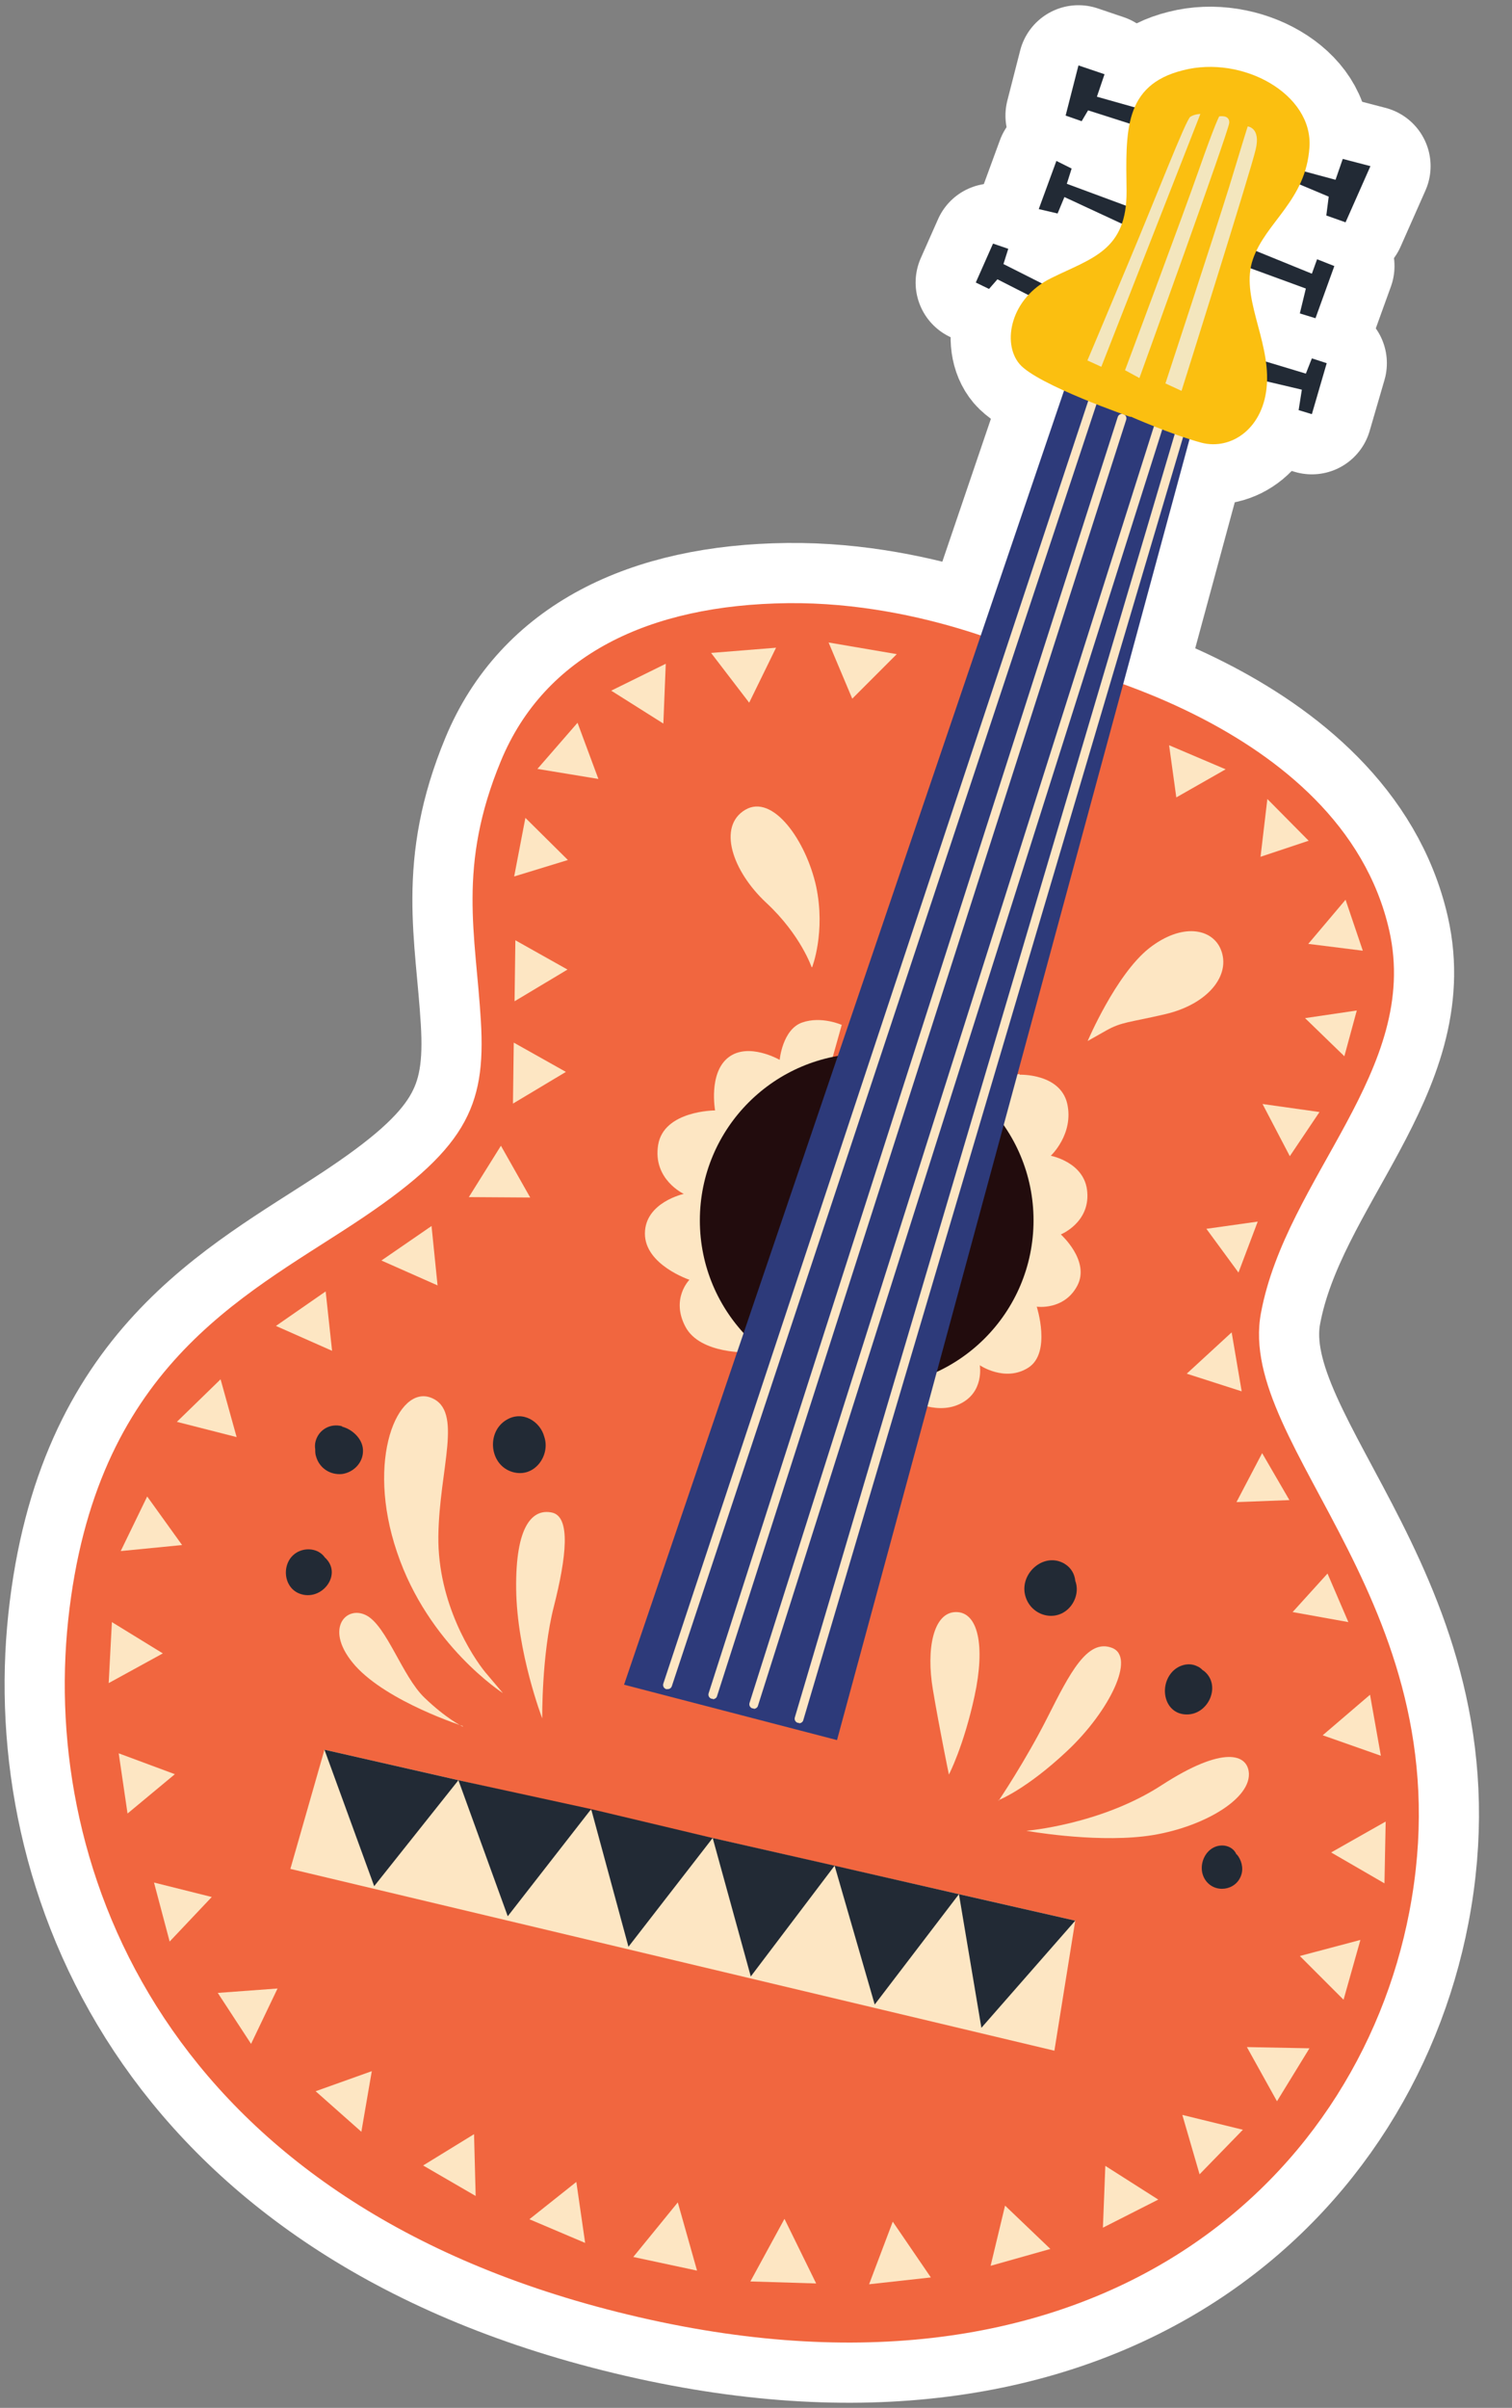 <?xml version="1.0" encoding="UTF-8"?>
<svg id="_レイヤー_1" data-name="レイヤー_1" xmlns="http://www.w3.org/2000/svg" version="1.1" viewBox="0 0 377 600">
  <rect x="0" y="0" width="377" height="600" fill="#808080" stroke="none"/>
  <!-- Generator: Adobe Illustrator 29.3.0, SVG Export Plug-In . SVG Version: 2.1.0 Build 146)  -->
  <defs>
    <style>
      .st0 {
        fill: #2d3a7a;
      }

      .st1 {
        fill: #fbbf10;
      }

      .st2 {
        fill: #f1663f;
      }

      .st3 {
        stroke-width: 30px;
      }

      .st3, .st4 {
        stroke: #fff;
        stroke-linecap: round;
        stroke-linejoin: round;
      }

      .st4 {
        stroke-width: 30px;
      }

      .st5 {
        fill: #222a35;
      }

      .st6 {
        fill: #f3e6be;
      }

      .st7 {
        fill: #ffd98b;
      }

      .st8 {
        fill: #220c0d;
      }

      .st9 {
        display: none;
      }

      .st10 {
        fill: #fde6c3;
      }
    </style>
  </defs>
  <g id="_レイヤー_2" class="st9">
    <rect class="st7" x="-144.3" y="-39.9" width="645.8" height="667.1"/>
  </g>
  <g id="_レイヤー_3">
    <g>
      <g>
        <path class="st3" d="M259.9,164.5s-28.8-14.6-63.5-14.2c-34.7.4-60.6,13-71.5,39.3s-6.3,43.1-5,64.8-3.8,32.2-31.8,50.6-64.4,36-71.1,98.7c-6.7,62.7,24.9,144.3,136.9,172.4,117.3,29.5,184.4-31.4,197.5-99.7,14.6-76-43.3-115.4-37-149.2,6.3-33.9,39.8-60.6,32-95.3-11.9-52.7-86.5-67.3-86.5-67.3h0Z"/>
        <path class="st3" d="M254.2,267.8s10.1-.4,11.9,7.2c1.7,7.6-4.1,13-4.1,13,0,0,8.6,1.6,9.1,9.1.6,7.6-6.6,10.5-6.6,10.5,0,0,7.4,6.6,4.1,12.8-3.3,6.2-10.1,5.2-10.1,5.2,0,0,3.7,11.5-2.1,15.2-5.8,3.7-12.1-.6-12.1-.6,0,0,1.2,6.8-5.1,9.7-6.2,2.9-13.4-1.6-13.4-1.6l24.7-79.9,3.7-.8v.2Z"/>
        <path class="st3" d="M209.9,255.4s-5.1-2.3-9.9-.6c-4.9,1.7-5.6,9.3-5.6,9.3,0,0-7.8-4.5-12.8-.6s-3.3,13.2-3.3,13.2c0,0-12.8,0-14.2,8.6-1.4,8.6,6.4,12.2,6.4,12.2,0,0-9.7,2.1-9.7,9.9s11.1,11.5,11.1,11.5c0,0-4.7,4.7-1,11.7s16.1,6.4,16.1,6.4l22.9-81.7h0Z"/>
        <circle class="st4" cx="216.1" cy="304.1" r="41.6"/>
        <path class="st3" d="M202.4,241.1s-2.7-8.1-11.3-16.1c-8.6-8-12.2-19.1-5.3-23.2,6.9-4.1,15.2,7.7,17.7,19.1,2.4,11.4-1,20.1-1,20.1h-.1Z"/>
        <path class="st3" d="M271.2,259.4s7-16.5,15.3-23.1c8.3-6.5,15.8-4.9,17.9.3,2.6,6.4-3.2,13.6-13.8,16.1-9,2.1-10.9,1.9-14.8,4.1-3.9,2.2-4.6,2.6-4.6,2.6Z"/>
        <path class="st3" d="M236.6,442.2s-2.3-11.1-4-21.2.1-19.2,5.7-19.3c5.6-.1,7.4,8.4,4.7,20.9-2.7,12.5-6.4,19.6-6.4,19.6h0Z"/>
        <path class="st3" d="M249,448.7s6.7-9.9,12.2-20.8,9.9-19.6,16-17.3c6.1,2.2-.6,15.8-11,25.6-10.4,9.8-17.3,12.4-17.3,12.4h0Z"/>
        <polygon class="st3" points="80.9 436 268.1 478.6 262.9 511 72.4 465.7 80.9 436"/>
        <path class="st3" d="M255.9,456.2s18.6-1.5,33.8-11.4c15.3-9.9,21.5-7.8,21.7-2.8.2,6.9-13.1,14.1-26.3,15.6-13.2,1.5-29.2-1.4-29.2-1.4h0Z"/>
        <path class="st3" d="M135.2,428.2s-6.3-16.4-6.5-32.2c-.2-15.9,4.1-20.1,8.9-19.1,4.8,1,3.6,11.2.5,23.4-3.1,12.1-2.9,28-2.9,28h0Z"/>
        <path class="st3" d="M125.4,421.9s-18.6-11.9-26.4-35.1c-7.9-23.2.2-41.8,8.5-38.5,8.1,3.2,2,17.7,1.8,34.5-.2,16.7,8.5,30,11.7,33.9,3.2,3.8,4.4,5.2,4.4,5.2Z"/>
        <path class="st3" d="M115.4,430.1s-18.7-6-26.8-15c-8-9-2.4-15.2,2.7-12.6,5.1,2.6,9,15.2,14.5,20.5s9.5,7.2,9.5,7.2h.1Z"/>
        <path class="st3" d="M135.7,358c-1-3.8-5.4-6.6-9.4-4.2-5.1,3-4.3,11.3,1.5,13,5.5,1.6,9.5-4.2,7.9-8.8Z"/>
        <path class="st3" d="M85.3,355.4c-2.9-.8-5.8.8-6.6,3.7-.2.7-.2,1.4-.1,2.1,0,.6,0,1.1.2,1.7.8,2.9,3.5,4.7,6.5,4.4,2.8-.4,5.1-2.7,5.2-5.5.2-3-2.5-5.6-5.2-6.3h0Z"/>
        <path class="st3" d="M81,388.1c-1.4-2-4.1-2.5-6.3-1.6-4.8,2-4.5,9.5.6,10.8,5.3,1.4,10.1-5.2,5.7-9.2h0Z"/>
        <path class="st3" d="M268.1,393.8c-.2-1.6-1-3.1-2.6-4.1-4.9-3-10.9,1.9-10,7.3,1,5.6,7.9,7.7,11.5,3.2,1.4-1.8,1.9-4.2,1.1-6.3h0Z"/>
        <path class="st3" d="M300,416.2s-.2,0-.2-.1c-.4-.4-.8-.7-1.3-.9-2.2-1.1-4.9-.2-6.4,1.6-3.3,3.9-1.5,10.8,4.3,10.4,5.2-.4,8.1-7.5,3.7-10.9h-.1Z"/>
        <path class="st3" d="M308.3,462.1c-.5-1.2-1.6-2-3-2.2-4.5-.5-7.1,5-4.8,8.5,2.3,3.5,7.7,2.8,9-1.2.6-1.8,0-3.8-1.1-5.1h-.1Z"/>
        <polygon class="st3" points="80.9 436 93.3 470 114.3 443.6 80.9 436"/>
        <polygon class="st3" points="114.3 443.6 126.6 477.5 147.4 450.8 114.3 443.6"/>
        <polygon class="st3" points="147.4 450.8 156.7 485.1 177.7 458 147.4 450.8"/>
        <polygon class="st3" points="177.7 458 187.2 492.5 208.1 464.9 177.7 458"/>
        <polygon class="st3" points="208.1 464.9 218.1 499.5 239.1 472 208.1 464.9"/>
        <polygon class="st3" points="239.1 472 244.7 505.3 268.1 478.6 239.1 472"/>
        <polygon class="st3" points="283.2 31.3 271.3 27.5 269.7 30.2 265.7 28.8 268.9 16.3 275.4 18.5 273.5 24.1 285.2 27.4 283.2 31.3"/>
        <polygon class="st3" points="322.6 42 333 44.8 334.8 39.6 341.7 41.4 335.5 55.4 330.7 53.7 331.3 49 321.3 44.8 322.6 42"/>
        <polygon class="st3" points="282.2 51.8 266 45.8 267.2 42 263.4 40.1 259 52.1 263.7 53.2 265.4 49.1 282.2 56.9 282.2 51.8"/>
        <polygon class="st3" points="309.9 61.2 327.1 68.2 328.4 64.6 332.7 66.3 328 79.3 324.1 78.1 325.6 71.9 309.2 65.9 309.9 61.2"/>
        <polygon class="st3" points="262.9 72.2 250.2 65.8 251.4 62 247.6 60.7 243.3 70.4 246.6 72 248.7 69.6 260.3 75.5 262.9 72.2"/>
        <polygon class="st3" points="312 89 325.6 93.1 327.1 89.3 330.8 90.5 327.1 103.2 323.8 102.2 324.6 97.1 312.7 94.3 312 89"/>
        <polygon class="st3" points="177.3 162.7 193.5 161.4 186.8 175.1 177.3 162.7"/>
        <polygon class="st3" points="206.6 160.1 212.5 174.1 223.6 163 206.6 160.1"/>
        <polygon class="st3" points="166 165.4 152.4 172.1 165.4 180.3 166 165.4"/>
        <polygon class="st3" points="144 180.1 134 191.6 149.2 194.1 144 180.1"/>
        <polygon class="st3" points="131 203.8 128.2 218.4 141.6 214.3 131 203.8"/>
        <polygon class="st3" points="128.5 234.3 128.3 249.5 141.5 241.6 128.5 234.3"/>
        <polygon class="st3" points="128.1 259.8 127.9 275 141.1 267.1 128.1 259.8"/>
        <polygon class="st3" points="124.9 285.5 116.9 298.3 132.2 298.4 124.9 285.5"/>
        <polygon class="st3" points="107.6 305.5 95.1 314.1 109.1 320.3 107.6 305.5"/>
        <polygon class="st3" points="81.2 321.8 68.8 330.4 82.8 336.6 81.2 321.8"/>
        <polygon class="st3" points="55 343.7 44.1 354.3 59 358.1 55 343.7"/>
        <polygon class="st3" points="36.7 372.9 30.1 386.5 45.4 385 36.7 372.9"/>
        <polygon class="st3" points="27.9 404.2 27.1 419.4 40.6 412 27.9 404.2"/>
        <polygon class="st3" points="29.6 436.9 31.8 451.9 43.6 442.1 29.6 436.9"/>
        <polygon class="st3" points="38.4 469.1 42.3 483.8 52.8 472.7 38.4 469.1"/>
        <polygon class="st3" points="54.3 496.6 62.6 509.3 69.2 495.5 54.3 496.6"/>
        <polygon class="st3" points="78.7 521.1 90.1 531.2 92.7 516.1 78.7 521.1"/>
        <polygon class="st3" points="105.5 539.6 118.6 547.2 118.2 531.8 105.5 539.6"/>
        <polygon class="st3" points="132 553 145.9 558.9 143.7 543.7 132 553"/>
        <polygon class="st3" points="291.5 185.7 305.6 191.7 293.3 198.7 291.5 185.7"/>
        <polygon class="st3" points="316 199.1 326.3 209.5 314.3 213.5 316 199.1"/>
        <polygon class="st3" points="335.5 224.2 339.8 236.9 326.2 235.2 335.5 224.2"/>
        <polygon class="st3" points="338.3 251.8 335.2 263.2 325.4 253.7 338.3 251.8"/>
        <polygon class="st3" points="329 277.1 321.6 288.1 314.8 275.1 329 277.1"/>
        <polygon class="st3" points="313.6 304.4 308.8 317.1 300.8 306.2 313.6 304.4"/>
        <polygon class="st3" points="307.1 332 309.6 346.7 295.9 342.3 307.1 332"/>
        <polygon class="st3" points="314.7 362.1 321.5 373.8 308.3 374.3 314.7 362.1"/>
        <polygon class="st3" points="331 392.1 336.2 404.2 322.3 401.7 331 392.1"/>
        <polygon class="st3" points="341.6 422.3 344.3 437.5 329.8 432.4 341.6 422.3"/>
        <polygon class="st3" points="345.5 453.9 345.2 469.3 331.9 461.6 345.5 453.9"/>
        <polygon class="st3" points="339.2 483.4 335 498.3 324.1 487.4 339.2 483.4"/>
        <polygon class="st3" points="326.5 510.4 318.4 523.6 310.9 510.1 326.5 510.4"/>
        <polygon class="st3" points="309.9 530.7 299.1 541.8 294.8 527 309.9 530.7"/>
        <polygon class="st3" points="288.8 548.1 275 555.1 275.6 539.7 288.8 548.1"/>
        <polygon class="st3" points="261.9 560.4 247 564.6 250.6 549.6 261.9 560.4"/>
        <polygon class="st3" points="232.1 567.5 216.7 569.2 222.6 553.6 232.1 567.5"/>
        <polygon class="st3" points="203.5 569 187.1 568.5 195.6 552.9 203.5 569"/>
        <polygon class="st3" points="173.8 565.8 157.9 562.4 169 548.8 173.8 565.8"/>
        <polygon class="st3" points="267.4 91.4 266.2 94.7 155.6 419.8 208.7 433.6 298.1 103.9 267.4 91.4"/>
        <path class="st3" d="M166.4,420.9h-.3c-.6-.2-.9-.8-.7-1.4l106.2-320.4c.2-.6.8-.9,1.4-.7.6.2.9.8.7,1.4l-106.2,320.4c-.2.5-.6.7-1,.7h-.1Z"/>
        <path class="st3" d="M177.7,423.3h-.3c-.6-.2-.9-.8-.7-1.4l102-318c.2-.6.8-.9,1.4-.7.6.2.9.8.7,1.4l-102,318c-.1.5-.6.8-1,.8h-.1Z"/>
        <path class="st3" d="M187.9,425.7h-.3c-.6-.2-.9-.8-.7-1.4l100.8-318c.2-.6.8-.9,1.4-.7.6.2.9.8.7,1.4l-100.8,318c-.1.5-.6.8-1,.8h-.1Z"/>
        <path class="st3" d="M199.2,429.3h-.3c-.6-.2-.9-.8-.7-1.4l94.9-320.4c.2-.6.8-.9,1.4-.7.6.2.9.8.7,1.4l-94.9,320.4c-.1.5-.6.8-1,.8h-.1Z"/>
        <path class="st3" d="M281.9,103.9s-23.3-8-27.7-13.2c-4.4-5.2-2.3-16.4,7.9-21.4,10.1-5,18.9-6.8,18.8-21.7-.2-14.8-.8-26.4,14.1-30.1,14.8-3.8,32.4,5.9,31.5,19.2-.9,13.3-10.9,18.6-14.1,27.9-3.2,9.2,4.1,19.7,3.5,30.9-.6,11.2-8.9,16.8-16.4,14.8-7.4-2-17.6-6.5-17.6-6.5h0Z"/>
        <path class="st3" d="M271.1,89.9s3.4-8,10.3-24.5c6.9-16.4,14.3-35.6,15.4-36.3s2.5-.7,2.5-.7l-24.7,63-3.5-1.6h0Z"/>
        <path class="st3" d="M280.5,92.3s14.3-38.2,18.4-49.9,5.1-13.4,5.1-13.4c0,0,2.6-.5,2.5,1.6-.1,2-22.4,63.6-22.4,63.6l-3.5-1.9h-.1Z"/>
        <path class="st3" d="M290.6,95.5s12.2-37.1,15.9-49c3.6-11.9,4.6-15,4.6-15,0,0,3.3.3,2,5.7-1.2,5.3-18.5,60.2-18.5,60.2l-4.1-1.9h.1Z"/>
      </g>
      <g>
        <path class="st2" d="M259.9,164.5s-28.8-14.6-63.5-14.2c-34.7.4-60.6,13-71.5,39.3s-6.3,43.1-5,64.8-3.8,32.2-31.8,50.6-64.4,36-71.1,98.7c-6.7,62.7,24.9,144.3,136.9,172.4,117.3,29.5,184.4-31.4,197.5-99.7,14.6-76-43.3-115.4-37-149.2,6.3-33.9,39.8-60.6,32-95.3-11.9-52.7-86.5-67.3-86.5-67.3h0Z"/>
        <path class="st10" d="M254.2,267.8s10.1-.4,11.9,7.2c1.7,7.6-4.1,13-4.1,13,0,0,8.6,1.6,9.1,9.1.6,7.6-6.6,10.5-6.6,10.5,0,0,7.4,6.6,4.1,12.8-3.3,6.2-10.1,5.2-10.1,5.2,0,0,3.7,11.5-2.1,15.2-5.8,3.7-12.1-.6-12.1-.6,0,0,1.2,6.8-5.1,9.7-6.2,2.9-13.4-1.6-13.4-1.6l24.7-79.9,3.7-.8v.2Z"/>
        <path class="st10" d="M209.9,255.4s-5.1-2.3-9.9-.6c-4.9,1.7-5.6,9.3-5.6,9.3,0,0-7.8-4.5-12.8-.6s-3.3,13.2-3.3,13.2c0,0-12.8,0-14.2,8.6-1.4,8.6,6.4,12.2,6.4,12.2,0,0-9.7,2.1-9.7,9.9s11.1,11.5,11.1,11.5c0,0-4.7,4.7-1,11.7s16.1,6.4,16.1,6.4l22.9-81.7h0Z"/>
        <circle class="st8" cx="216.1" cy="304.1" r="41.6"/>
        <path class="st10" d="M202.4,241.1s-2.7-8.1-11.3-16.1c-8.6-8-12.2-19.1-5.3-23.2,6.9-4.1,15.2,7.7,17.7,19.1,2.4,11.4-1,20.1-1,20.1h-.1Z"/>
        <path class="st10" d="M271.2,259.4s7-16.5,15.3-23.1c8.3-6.5,15.8-4.9,17.9.3,2.6,6.4-3.2,13.6-13.8,16.1-9,2.1-10.9,1.9-14.8,4.1-3.9,2.2-4.6,2.6-4.6,2.6Z"/>
        <path class="st10" d="M236.6,442.2s-2.3-11.1-4-21.2.1-19.2,5.7-19.3c5.6-.1,7.4,8.4,4.7,20.9-2.7,12.5-6.4,19.6-6.4,19.6h0Z"/>
        <path class="st10" d="M249,448.7s6.7-9.9,12.2-20.8,9.9-19.6,16-17.3c6.1,2.2-.6,15.8-11,25.6-10.4,9.8-17.3,12.4-17.3,12.4h0Z"/>
        <polygon class="st10" points="80.9 436 268.1 478.6 262.9 511 72.4 465.7 80.9 436"/>
        <path class="st10" d="M255.9,456.2s18.6-1.5,33.8-11.4c15.3-9.9,21.5-7.8,21.7-2.8.2,6.9-13.1,14.1-26.3,15.6-13.2,1.5-29.2-1.4-29.2-1.4h0Z"/>
        <path class="st10" d="M135.2,428.2s-6.3-16.4-6.5-32.2c-.2-15.9,4.1-20.1,8.9-19.1,4.8,1,3.6,11.2.5,23.4-3.1,12.1-2.9,28-2.9,28h0Z"/>
        <path class="st10" d="M125.4,421.9s-18.6-11.9-26.4-35.1c-7.9-23.2.2-41.8,8.5-38.5,8.1,3.2,2,17.7,1.8,34.5-.2,16.7,8.5,30,11.7,33.9,3.2,3.8,4.4,5.2,4.4,5.2Z"/>
        <path class="st10" d="M115.4,430.1s-18.7-6-26.8-15c-8-9-2.4-15.2,2.7-12.6,5.1,2.6,9,15.2,14.5,20.5s9.5,7.2,9.5,7.2h.1Z"/>
        <path class="st5" d="M135.7,358c-1-3.8-5.4-6.6-9.4-4.2-5.1,3-4.3,11.3,1.5,13,5.5,1.6,9.5-4.2,7.9-8.8Z"/>
        <path class="st5" d="M85.3,355.4c-2.9-.8-5.8.8-6.6,3.7-.2.7-.2,1.4-.1,2.1,0,.6,0,1.1.2,1.7.8,2.9,3.5,4.7,6.5,4.4,2.8-.4,5.1-2.7,5.2-5.5.2-3-2.5-5.6-5.2-6.3h0Z"/>
        <path class="st5" d="M81,388.1c-1.4-2-4.1-2.5-6.3-1.6-4.8,2-4.5,9.5.6,10.8,5.3,1.4,10.1-5.2,5.7-9.2h0Z"/>
        <path class="st5" d="M268.1,393.8c-.2-1.6-1-3.1-2.6-4.1-4.9-3-10.9,1.9-10,7.3,1,5.6,7.9,7.7,11.5,3.2,1.4-1.8,1.9-4.2,1.1-6.3h0Z"/>
        <path class="st5" d="M300,416.2s-.2,0-.2-.1c-.4-.4-.8-.7-1.3-.9-2.2-1.1-4.9-.2-6.4,1.6-3.3,3.9-1.5,10.8,4.3,10.4,5.2-.4,8.1-7.5,3.7-10.9h-.1Z"/>
        <path class="st5" d="M308.3,462.1c-.5-1.2-1.6-2-3-2.2-4.5-.5-7.1,5-4.8,8.5,2.3,3.5,7.7,2.8,9-1.2.6-1.8,0-3.8-1.1-5.1h-.1Z"/>
        <polygon class="st5" points="80.9 436 93.3 470 114.3 443.6 80.9 436"/>
        <polygon class="st5" points="114.3 443.6 126.6 477.5 147.4 450.8 114.3 443.6"/>
        <polygon class="st5" points="147.4 450.8 156.7 485.1 177.7 458 147.4 450.8"/>
        <polygon class="st5" points="177.7 458 187.2 492.5 208.1 464.9 177.7 458"/>
        <polygon class="st5" points="208.1 464.9 218.1 499.5 239.1 472 208.1 464.9"/>
        <polygon class="st5" points="239.1 472 244.7 505.3 268.1 478.6 239.1 472"/>
        <polygon class="st5" points="283.2 31.3 271.3 27.5 269.7 30.2 265.7 28.8 268.9 16.3 275.4 18.5 273.5 24.1 285.2 27.4 283.2 31.3"/>
        <polygon class="st5" points="322.6 42 333 44.8 334.8 39.6 341.7 41.4 335.5 55.4 330.7 53.7 331.3 49 321.3 44.8 322.6 42"/>
        <polygon class="st5" points="282.2 51.8 266 45.8 267.2 42 263.4 40.1 259 52.1 263.7 53.2 265.4 49.1 282.2 56.9 282.2 51.8"/>
        <polygon class="st5" points="309.9 61.2 327.1 68.2 328.4 64.6 332.7 66.3 328 79.3 324.1 78.1 325.6 71.9 309.2 65.9 309.9 61.2"/>
        <polygon class="st5" points="262.9 72.2 250.2 65.8 251.4 62 247.6 60.7 243.3 70.4 246.6 72 248.7 69.6 260.3 75.5 262.9 72.2"/>
        <polygon class="st5" points="312 89 325.6 93.1 327.1 89.3 330.8 90.5 327.1 103.2 323.8 102.2 324.6 97.1 312.7 94.3 312 89"/>
        <polygon class="st10" points="177.3 162.7 193.5 161.4 186.8 175.1 177.3 162.7"/>
        <polygon class="st10" points="206.6 160.1 212.5 174.1 223.6 163 206.6 160.1"/>
        <polygon class="st10" points="166 165.4 152.4 172.1 165.4 180.3 166 165.4"/>
        <polygon class="st10" points="144 180.1 134 191.6 149.2 194.1 144 180.1"/>
        <polygon class="st10" points="131 203.8 128.2 218.4 141.6 214.3 131 203.8"/>
        <polygon class="st10" points="128.5 234.3 128.3 249.5 141.5 241.6 128.5 234.3"/>
        <polygon class="st10" points="128.1 259.8 127.9 275 141.1 267.1 128.1 259.8"/>
        <polygon class="st10" points="124.9 285.5 116.9 298.3 132.2 298.4 124.9 285.5"/>
        <polygon class="st10" points="107.6 305.5 95.1 314.1 109.1 320.3 107.6 305.5"/>
        <polygon class="st10" points="81.2 321.8 68.8 330.4 82.8 336.6 81.2 321.8"/>
        <polygon class="st10" points="55 343.7 44.1 354.3 59 358.1 55 343.7"/>
        <polygon class="st10" points="36.7 372.9 30.1 386.5 45.4 385 36.7 372.9"/>
        <polygon class="st10" points="27.9 404.2 27.1 419.4 40.6 412 27.9 404.2"/>
        <polygon class="st10" points="29.6 436.9 31.8 451.9 43.6 442.1 29.6 436.9"/>
        <polygon class="st10" points="38.4 469.1 42.3 483.8 52.8 472.7 38.4 469.1"/>
        <polygon class="st10" points="54.3 496.6 62.6 509.3 69.2 495.5 54.3 496.6"/>
        <polygon class="st10" points="78.7 521.1 90.1 531.2 92.7 516.1 78.7 521.1"/>
        <polygon class="st10" points="105.5 539.6 118.6 547.2 118.2 531.8 105.5 539.6"/>
        <polygon class="st10" points="132 553 145.9 558.9 143.7 543.7 132 553"/>
        <polygon class="st10" points="291.5 185.7 305.6 191.7 293.3 198.7 291.5 185.7"/>
        <polygon class="st10" points="316 199.1 326.3 209.5 314.3 213.5 316 199.1"/>
        <polygon class="st10" points="335.5 224.2 339.8 236.9 326.2 235.2 335.5 224.2"/>
        <polygon class="st10" points="338.3 251.8 335.2 263.2 325.4 253.7 338.3 251.8"/>
        <polygon class="st10" points="329 277.1 321.6 288.1 314.8 275.1 329 277.1"/>
        <polygon class="st10" points="313.6 304.4 308.8 317.1 300.8 306.2 313.6 304.4"/>
        <polygon class="st10" points="307.1 332 309.6 346.7 295.9 342.3 307.1 332"/>
        <polygon class="st10" points="314.7 362.1 321.5 373.8 308.3 374.3 314.7 362.1"/>
        <polygon class="st10" points="331 392.1 336.2 404.2 322.3 401.7 331 392.1"/>
        <polygon class="st10" points="341.6 422.3 344.3 437.5 329.8 432.4 341.6 422.3"/>
        <polygon class="st10" points="345.5 453.9 345.2 469.3 331.9 461.6 345.5 453.9"/>
        <polygon class="st10" points="339.2 483.4 335 498.3 324.1 487.4 339.2 483.4"/>
        <polygon class="st10" points="326.5 510.4 318.4 523.6 310.9 510.1 326.5 510.4"/>
        <polygon class="st10" points="309.9 530.7 299.1 541.8 294.8 527 309.9 530.7"/>
        <polygon class="st10" points="288.8 548.1 275 555.1 275.6 539.7 288.8 548.1"/>
        <polygon class="st10" points="261.9 560.4 247 564.6 250.6 549.6 261.9 560.4"/>
        <polygon class="st10" points="232.1 567.5 216.7 569.2 222.6 553.6 232.1 567.5"/>
        <polygon class="st10" points="203.5 569 187.1 568.5 195.6 552.9 203.5 569"/>
        <polygon class="st10" points="173.8 565.8 157.9 562.4 169 548.8 173.8 565.8"/>
        <polygon class="st0" points="267.4 91.4 266.2 94.7 155.6 419.8 208.7 433.6 298.1 103.9 267.4 91.4"/>
        <path class="st10" d="M166.4,420.9h-.3c-.6-.2-.9-.8-.7-1.4l106.2-320.4c.2-.6.8-.9,1.4-.7.6.2.9.8.7,1.4l-106.2,320.4c-.2.5-.6.7-1,.7h-.1Z"/>
        <path class="st10" d="M177.7,423.3h-.3c-.6-.2-.9-.8-.7-1.4l102-318c.2-.6.8-.9,1.4-.7.6.2.9.8.7,1.4l-102,318c-.1.5-.6.8-1,.8h-.1Z"/>
        <path class="st10" d="M187.9,425.7h-.3c-.6-.2-.9-.8-.7-1.4l100.8-318c.2-.6.8-.9,1.4-.7.6.2.9.8.7,1.4l-100.8,318c-.1.5-.6.8-1,.8h-.1Z"/>
        <path class="st10" d="M199.2,429.3h-.3c-.6-.2-.9-.8-.7-1.4l94.9-320.4c.2-.6.8-.9,1.4-.7.6.2.9.8.7,1.4l-94.9,320.4c-.1.5-.6.8-1,.8h-.1Z"/>
        <path class="st1" d="M281.9,103.9s-23.3-8-27.7-13.2c-4.4-5.2-2.3-16.4,7.9-21.4,10.1-5,18.9-6.8,18.8-21.7-.2-14.8-.8-26.4,14.1-30.1,14.8-3.8,32.4,5.9,31.5,19.2-.9,13.3-10.9,18.6-14.1,27.9-3.2,9.2,4.1,19.7,3.5,30.9-.6,11.2-8.9,16.8-16.4,14.8-7.4-2-17.6-6.5-17.6-6.5h0Z"/>
        <path class="st6" d="M271.1,89.9s3.4-8,10.3-24.5c6.9-16.4,14.3-35.6,15.4-36.3s2.5-.7,2.5-.7l-24.7,63-3.5-1.6h0Z"/>
        <path class="st6" d="M280.5,92.3s14.3-38.2,18.4-49.9,5.1-13.4,5.1-13.4c0,0,2.6-.5,2.5,1.6-.1,2-22.4,63.6-22.4,63.6l-3.5-1.9h-.1Z"/>
        <path class="st6" d="M290.6,95.5s12.2-37.1,15.9-49c3.6-11.9,4.6-15,4.6-15,0,0,3.3.3,2,5.7-1.2,5.3-18.5,60.2-18.5,60.2l-4.1-1.9h.1Z"/>
      </g>
    </g>
  </g>
</svg>